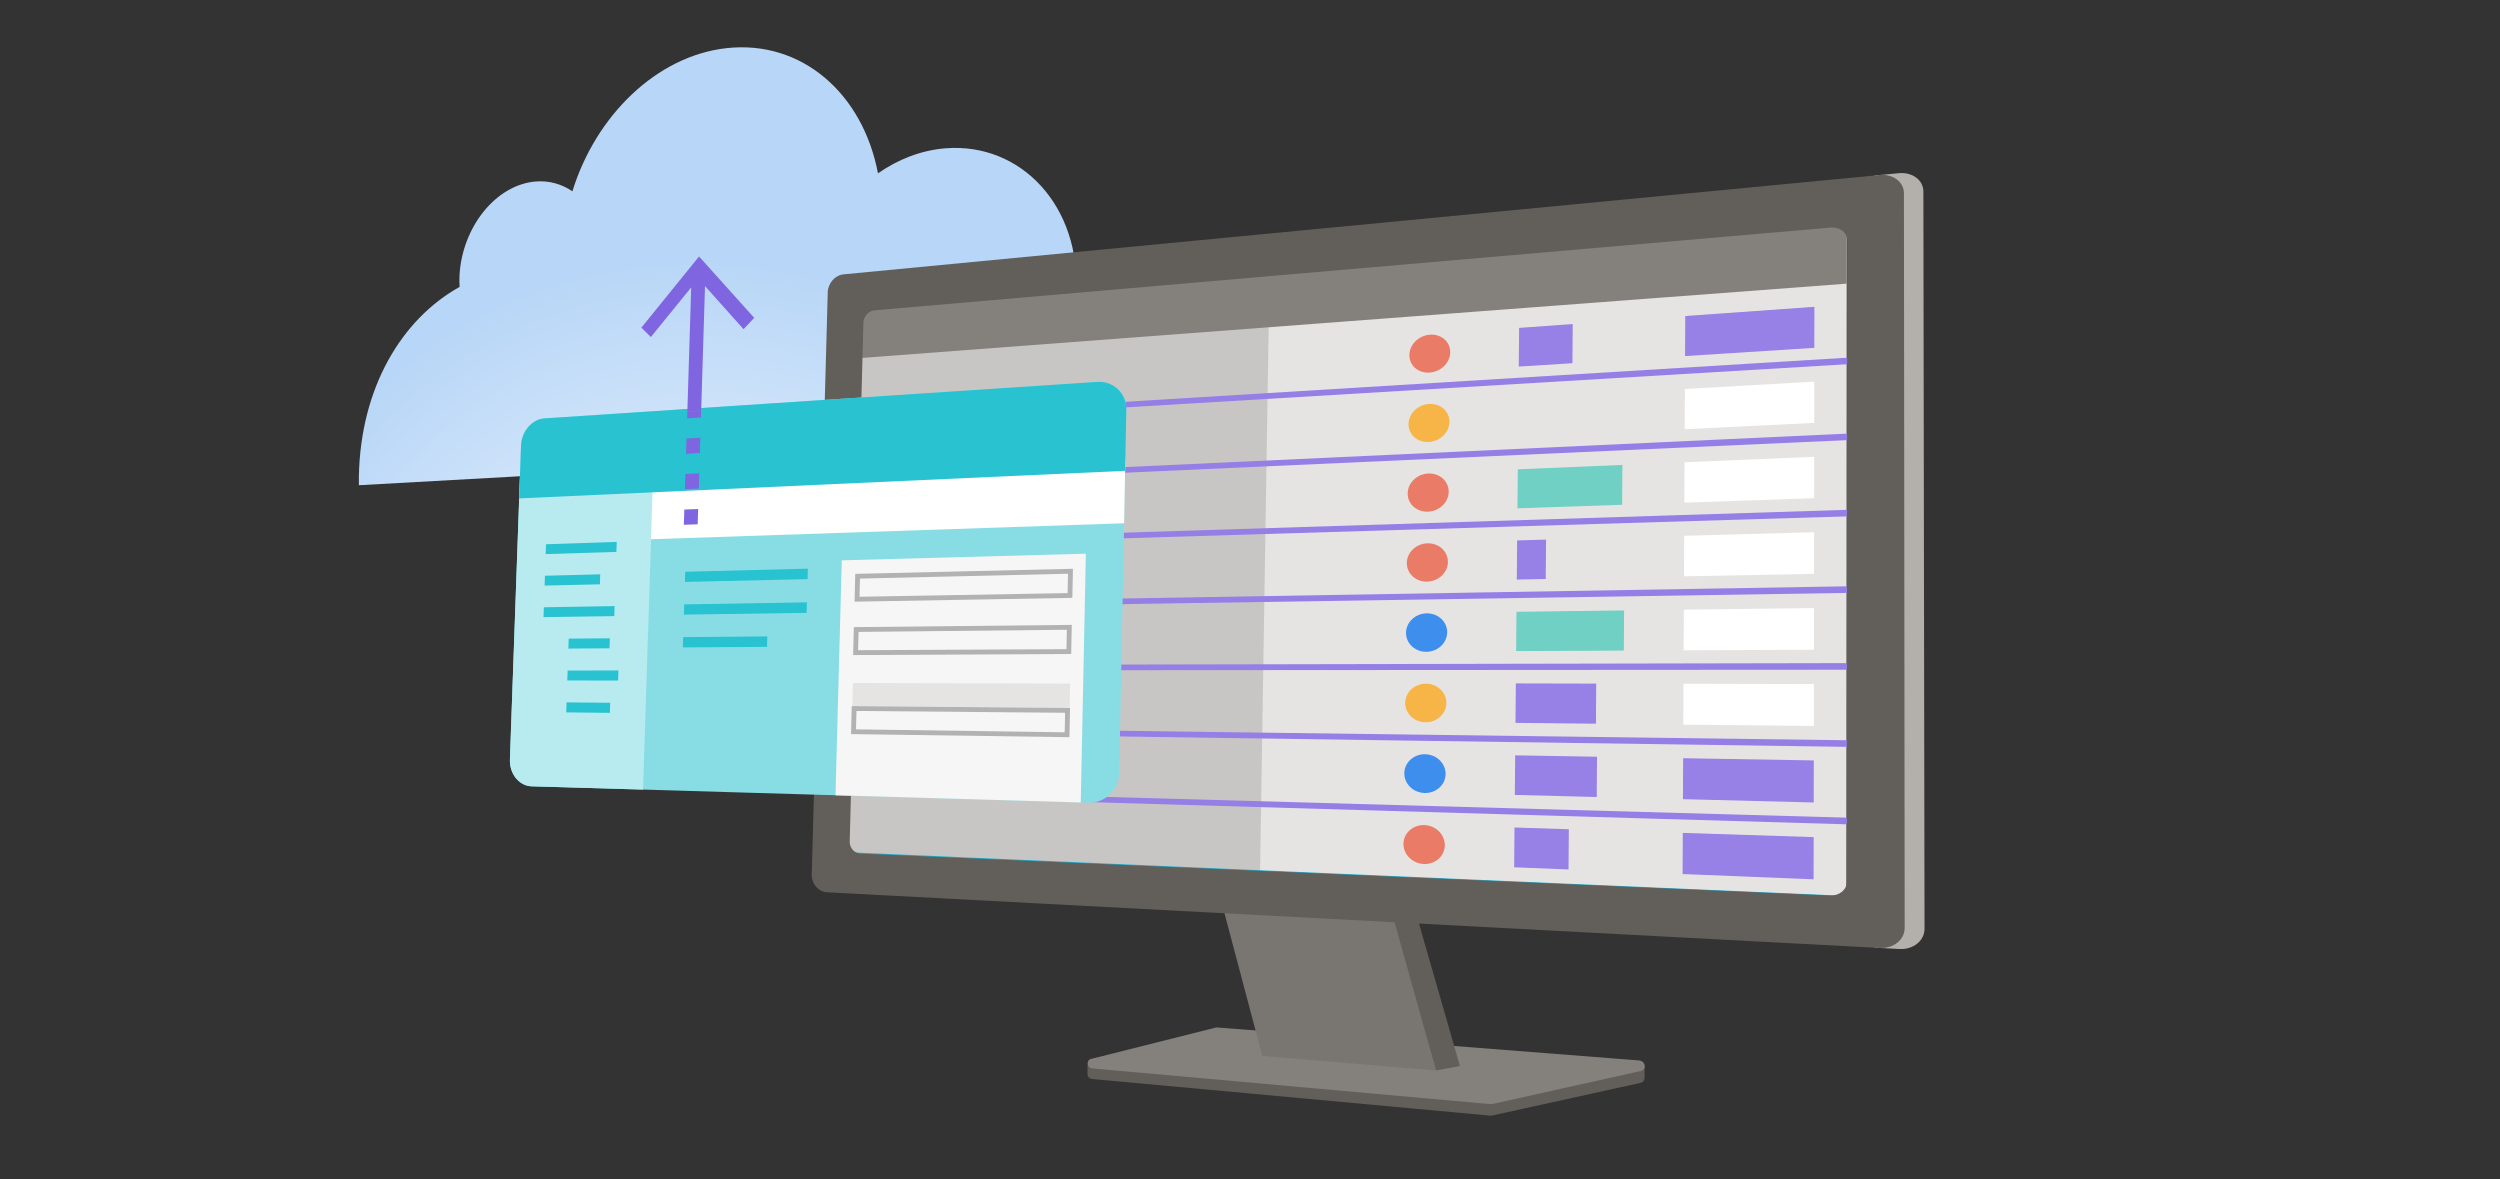 <?xml version="1.0" encoding="utf-8"?>
<!-- Generator: Adobe Illustrator 25.3.1, SVG Export Plug-In . SVG Version: 6.00 Build 0)  -->
<svg version="1.1" id="Layer_1" xmlns="http://www.w3.org/2000/svg" xmlns:xlink="http://www.w3.org/1999/xlink" x="0px" y="0px"
	 viewBox="0 0 636 300" style="enable-background:new 0 0 636 300;" xml:space="preserve">
<rect x="0" y="0" width="636" height="300" fill="#333333" stroke="none"/>
<style type="text/css">
	.st0{fill:#625F5B;}
	.st1{fill:#84817D;}
	.st2{fill:#797672;}
	.st3{fill:url(#SVGID_1_);}
	.st4{fill:#E6E4E3;}
	.st5{fill:#C8C6C4;}
	.st6{fill:#B3AFAB;}
	.st7{fill:#957EE6;}
	.st8{fill:none;stroke:#1DACCC;stroke-width:1.456;stroke-miterlimit:10;}
	.st9{fill:none;stroke:#1DACCC;stroke-width:2.912;stroke-miterlimit:10;}
	.st10{fill:#EA7B66;}
	.st11{fill:#F7B548;}
	.st12{fill:#3E8EED;}
	.st13{fill:#9780E6;}
	.st14{fill:#6FD0C3;}
	.st15{fill:#FFFFFF;}
	.st16{fill:#88DDE5;}
	.st17{fill:#B7EBF0;}
	.st18{fill:#28C2D1;}
	.st19{fill:#F7F6F6;}
	.st20{fill:none;stroke:#B2B2B2;stroke-width:1.231;stroke-miterlimit:10;}
	.st21{fill:#8065E0;}
</style>
<g>
	<g>
		<path class="st0" d="M418.39,271.25l-22.22-0.13l-119.47-0.65l-0.05,2.64c-0.03,0.62,0.37,1.31,1.15,1.38l101.35,9.33
			c0.15,0.01,0.31,0,0.45-0.03l37.74-8.31c0.75-0.16,1.05-0.72,1.02-1.28l0.02,0L418.39,271.25z"/>
		<path class="st1" d="M379.19,280.89l-101.32-9.09c-1.35-0.12-1.62-2.07-0.33-2.4l31.73-7.98c0.13-0.03,0.27-0.04,0.4-0.03
			l107.25,8.38c1.71,0.13,2.09,2.33,0.46,2.69l-37.73,8.39C379.5,280.89,379.35,280.9,379.19,280.89z"/>
		<polygon class="st0" points="351.7,224.98 365.24,272.34 371.41,271.2 358.21,225.28 		"/>
		<polygon class="st2" points="365.34,272.35 321.14,268.65 309.05,223.06 352.08,225 		"/>
	</g>
	
		<radialGradient id="SVGID_1_" cx="-1030.457" cy="158.843" r="218.501" gradientTransform="matrix(-0.626 -0.058 0.014 0.684 -455.871 47.425)" gradientUnits="userSpaceOnUse">
		<stop  offset="0.116" style="stop-color:#FFFFFF"/>
		<stop  offset="1" style="stop-color:#B8D6F7"/>
	</radialGradient>
	<path class="st3" d="M273.7,75.03c0-0.1,0.03-0.21,0.03-0.31c1.38-21.98-13.78-38.52-33.21-36.99c-6.21,0.5-12.06,2.81-17.16,6.37
		c-3.89-20.44-19.49-33.92-38.45-31.86c-17.89,1.95-33.38,17.24-39.29,36.43c-2.69-1.83-5.86-2.77-9.31-2.5
		c-10.08,0.8-18.7,11.48-19.41,23.83c-0.05,1.01-0.03,2.01,0.02,2.99c-14.76,8.23-25.19,25.63-25.62,48.18
		c-0.01,0.76-0.01,1.52,0,2.27c93.18-5.26,163.45-9.03,204.79-10.07c0.85-2,2.86-7.7,2.99-10.03
		C300.14,87.07,288.59,74.4,273.7,75.03z"/>
	<path class="st4" d="M459.92,233.71l-244.73-11.73c-3.53-0.17-6.29-3.36-6.19-7.14l3.6-132.14c0.1-3.67,2.99-6.89,6.49-7.21
		l241.11-21.72c5.29-0.48,9.62,2.82,9.61,7.37l-0.08,164.5C469.72,230.36,465.31,233.97,459.92,233.71z"/>
	<path class="st5" d="M323.02,66.14L219.08,75.5c-3.49,0.31-6.39,3.54-6.49,7.21l-3.6,132.14c-0.1,3.77,2.66,6.97,6.19,7.14
		l105.3,5.05L323.02,66.14z"/>
	<path class="st1" d="M469.8,72.16l0.01-11.49c0-4.28-3.97-7.39-8.84-6.95l-242.4,21.83c-3.21,0.29-5.87,3.32-5.96,6.77l-0.25,9.26
		L469.8,72.16z"/>
	<path class="st6" d="M476.9,233.47L476.9,233.47l-0.05-188.82l6.2-0.59c3.44-0.33,6.25,1.75,6.26,4.65l0.29,187.59
		c0,3.02-2.85,5.31-6.37,5.13l-6.33-0.33L476.9,233.47z"/>
	<g>
		<g>
			<polygon class="st7" points="473.57,92.44 216.39,107.82 216.43,106.48 473.57,90.77 			"/>
		</g>
		<g>
			<polygon class="st7" points="473.57,111.8 215.98,123.43 216.01,122.08 473.57,110.14 			"/>
		</g>
		<g>
			<polygon class="st7" points="473.57,131.25 215.56,139.08 215.59,137.73 473.57,129.58 			"/>
		</g>
		<g>
			<polygon class="st7" points="473.57,150.78 215.14,154.79 215.17,153.44 473.57,149.09 			"/>
		</g>
		<g>
			<polygon class="st7" points="473.57,170.38 214.71,170.54 214.75,169.19 473.57,168.69 			"/>
		</g>
		<g>
			<polygon class="st7" points="473.56,190.06 214.29,186.35 214.33,184.99 473.56,188.37 			"/>
		</g>
		<g>
			<polygon class="st7" points="473.56,209.82 213.87,202.21 213.9,200.85 473.56,208.12 			"/>
		</g>
		<line class="st8" x1="213.46" y1="217.44" x2="473.56" y2="228.81"/>
	</g>
	<path class="st9" d="M179.66,253.12"/>
	<path class="st0" d="M210.58,74.33l-4.07,148.15c-0.07,2.37,1.66,4.39,3.87,4.51l267.85,14.17c3.49,0.18,6.33-2.1,6.32-5.11
		l-0.19-186.89c0-2.89-2.79-4.96-6.21-4.63L214.64,69.79C212.46,69.99,210.65,72.03,210.58,74.33z M219.65,82.09
		c0.04-1.6,1.31-3,2.84-3.14l243.24-21.05c2.31-0.2,4.19,1.23,4.19,3.21l-0.08,163.2c0,2.04-1.91,3.61-4.26,3.51l-246.7-10.67
		c-1.54-0.07-2.76-1.45-2.71-3.1L219.65,82.09z"/>
	<g>
		<path class="st10" d="M368.94,89.61c-0.03,2.68-2.4,4.99-5.28,5.18c-2.87,0.18-5.15-1.82-5.12-4.48c0.03-2.65,2.37-4.96,5.23-5.17
			C366.65,84.93,368.97,86.93,368.94,89.61z"/>
		<path class="st11" d="M368.74,107.33c-0.03,2.69-2.4,4.98-5.29,5.12c-2.87,0.14-5.16-1.91-5.13-4.57
			c0.03-2.66,2.37-4.95,5.24-5.11C366.45,102.6,368.77,104.64,368.74,107.33z"/>
		<path class="st10" d="M368.55,125.11c-0.03,2.7-2.41,4.96-5.3,5.06c-2.88,0.1-5.17-1.99-5.14-4.66c0.03-2.67,2.38-4.93,5.25-5.05
			C366.25,120.34,368.58,122.42,368.55,125.11z"/>
		<path class="st10" d="M368.35,142.97c-0.03,2.71-2.41,4.94-5.31,5c-2.88,0.06-5.18-2.07-5.15-4.76c0.03-2.68,2.38-4.92,5.26-4.99
			C366.05,138.14,368.38,140.26,368.35,142.97z"/>
		<path class="st12" d="M368.16,160.88c-0.03,2.72-2.41,4.93-5.31,4.94c-2.89,0.01-5.19-2.16-5.16-4.85
			c0.03-2.69,2.39-4.9,5.27-4.94C365.85,156,368.19,158.17,368.16,160.88z"/>
		<path class="st11" d="M367.96,178.87c-0.03,2.73-2.42,4.91-5.32,4.88c-2.89-0.03-5.2-2.25-5.16-4.95c0.03-2.7,2.39-4.88,5.28-4.88
			C365.65,173.93,367.99,176.14,367.96,178.87z"/>
		<path class="st12" d="M367.76,196.92c-0.03,2.74-2.42,4.89-5.33,4.82c-2.9-0.07-5.21-2.33-5.17-5.04
			c0.03-2.71,2.39-4.87,5.29-4.82C365.45,191.93,367.79,194.19,367.76,196.92z"/>
		<path class="st10" d="M367.56,215.04c-0.03,2.75-2.43,4.88-5.34,4.76c-2.9-0.12-5.21-2.42-5.18-5.14c0.03-2.72,2.4-4.85,5.3-4.76
			C365.25,209.99,367.59,212.29,367.56,215.04z"/>
	</g>
	<polygon class="st13" points="400.03,92.4 386.37,93.26 386.46,83.41 400.1,82.44 	"/>
	<polygon class="st14" points="412.67,128.41 386.04,129.31 386.13,119.39 412.74,118.27 	"/>
	<polygon class="st13" points="393.24,147.3 385.87,147.44 385.96,137.48 393.32,137.28 	"/>
	<polygon class="st14" points="413.1,165.51 385.7,165.64 385.79,155.64 413.17,155.29 	"/>
	<polygon class="st13" points="406.01,184.11 385.54,183.9 385.63,173.86 406.08,173.91 	"/>
	<polygon class="st13" points="406.21,202.76 385.37,202.23 385.46,192.16 406.28,192.51 	"/>
	<polygon class="st13" points="399.03,221.19 385.2,220.64 385.29,210.52 399.11,210.96 	"/>
	<polygon class="st13" points="461.57,88.49 428.68,90.58 428.73,80.39 461.58,78.05 	"/>
	<polygon class="st15" points="461.54,107.58 428.59,109.19 428.64,98.96 461.55,97.09 	"/>
	<polygon class="st15" points="461.52,126.74 428.5,127.87 428.55,117.6 461.53,116.21 	"/>
	<polygon class="st15" points="461.49,145.98 428.41,146.62 428.46,136.31 461.5,135.4 	"/>
	<polygon class="st15" points="461.46,165.29 428.33,165.44 428.37,155.1 461.48,154.68 	"/>
	<polygon class="st15" points="461.44,184.68 428.24,184.34 428.28,173.95 461.45,174.03 	"/>
	<polygon class="st13" points="461.41,204.15 428.14,203.31 428.19,192.89 461.43,193.45 	"/>
	<polygon class="st13" points="461.38,223.7 428.05,222.36 428.1,211.89 461.4,212.96 	"/>
	<g>
		<path class="st16" d="M276.92,204.21l-141.66-4.17c-3.2-0.09-5.67-3.16-5.54-6.84l2.83-79.83c0.13-3.62,2.79-6.72,5.97-6.93
			l140.57-9.27c4.18-0.28,7.52,2.89,7.44,7.08l-1.8,92.45C284.64,200.97,281.13,204.33,276.92,204.21z"/>
		<polygon class="st15" points="163.91,137.24 285.97,133.12 286.28,117.12 164.36,122.95 		"/>
		<path class="st17" d="M166.66,104.58l-28.13,1.86c-3.18,0.21-5.84,3.31-5.97,6.93l-2.83,79.83c-0.13,3.68,2.34,6.75,5.54,6.84
			l28.32,0.83L166.66,104.58z"/>
		<path class="st18" d="M286.23,119.78l0.3-15.54c0.08-4.19-3.26-7.36-7.44-7.08l-140.57,9.27c-3.18,0.21-5.84,3.31-5.97,6.93
			l-0.48,13.43L286.23,119.78z"/>
		<polygon class="st19" points="274.94,204.15 212.55,202.32 214.15,142.55 276.24,140.86 		"/>
		<g>
			<g>
				<polygon class="st18" points="156.81,140.4 138.82,140.96 138.91,138.46 156.9,137.86 				"/>
			</g>
			<g>
				<polygon class="st18" points="152.61,148.65 138.55,148.97 138.63,146.47 152.7,146.11 				"/>
			</g>
			<g>
				<polygon class="st18" points="156.28,156.74 138.27,157 138.35,154.49 156.36,154.19 				"/>
			</g>
			<g>
				<polygon class="st18" points="155.06,164.93 144.6,165 144.68,162.47 155.14,162.38 				"/>
			</g>
			<g>
				<polygon class="st18" points="157.25,173.13 144.32,173.11 144.41,170.58 157.33,170.57 				"/>
			</g>
			<g>
				<polygon class="st18" points="155.15,181.35 144.05,181.23 144.13,178.69 155.24,178.78 				"/>
			</g>
		</g>
		<g>
			<g>
				<polygon class="st18" points="205.44,147.33 174.24,148.04 174.32,145.45 205.52,144.66 				"/>
			</g>
			<g>
				<polygon class="st18" points="205.2,155.91 173.98,156.36 174.06,153.76 205.28,153.23 				"/>
			</g>
			<g>
				<polygon class="st18" points="195.14,164.56 173.72,164.7 173.8,162.09 195.21,161.9 				"/>
			</g>
		</g>
		<g>
			<polygon class="st20" points="272.2,151.49 218.03,152.44 218.18,146.59 272.33,145.33 			"/>
			<polygon class="st20" points="271.91,165.76 217.67,166.03 217.82,160.15 272.03,159.59 			"/>
			<polygon class="st4" points="272.1,180.08 216.82,179.64 216.98,173.75 272.23,173.89 			"/>
			<polygon class="st20" points="271.46,186.92 217.13,186.15 217.29,180.25 271.59,180.72 			"/>
		</g>
	</g>
	<g>
		<polygon class="st21" points="165.58,85.74 175.84,73.11 174.86,104.72 178.38,104.49 179.35,72.77 189.15,83.74 191.87,80.86 
			177.84,65.25 163.16,83.36 		"/>
		<g>
			<path class="st21" d="M174.86,104.72l3.51-0.23l-0.05,1.71l-3.51,0.22L174.86,104.72z M174.65,111.57l3.52-0.21l-0.12,3.88
				l-3.52,0.19L174.65,111.57z M174.37,120.59l3.52-0.18l-0.12,3.88l-3.52,0.16L174.37,120.59z M174.09,129.63l3.52-0.14l-0.12,3.89
				l-3.52,0.13L174.09,129.63z"/>
		</g>
	</g>
</g>
</svg>

